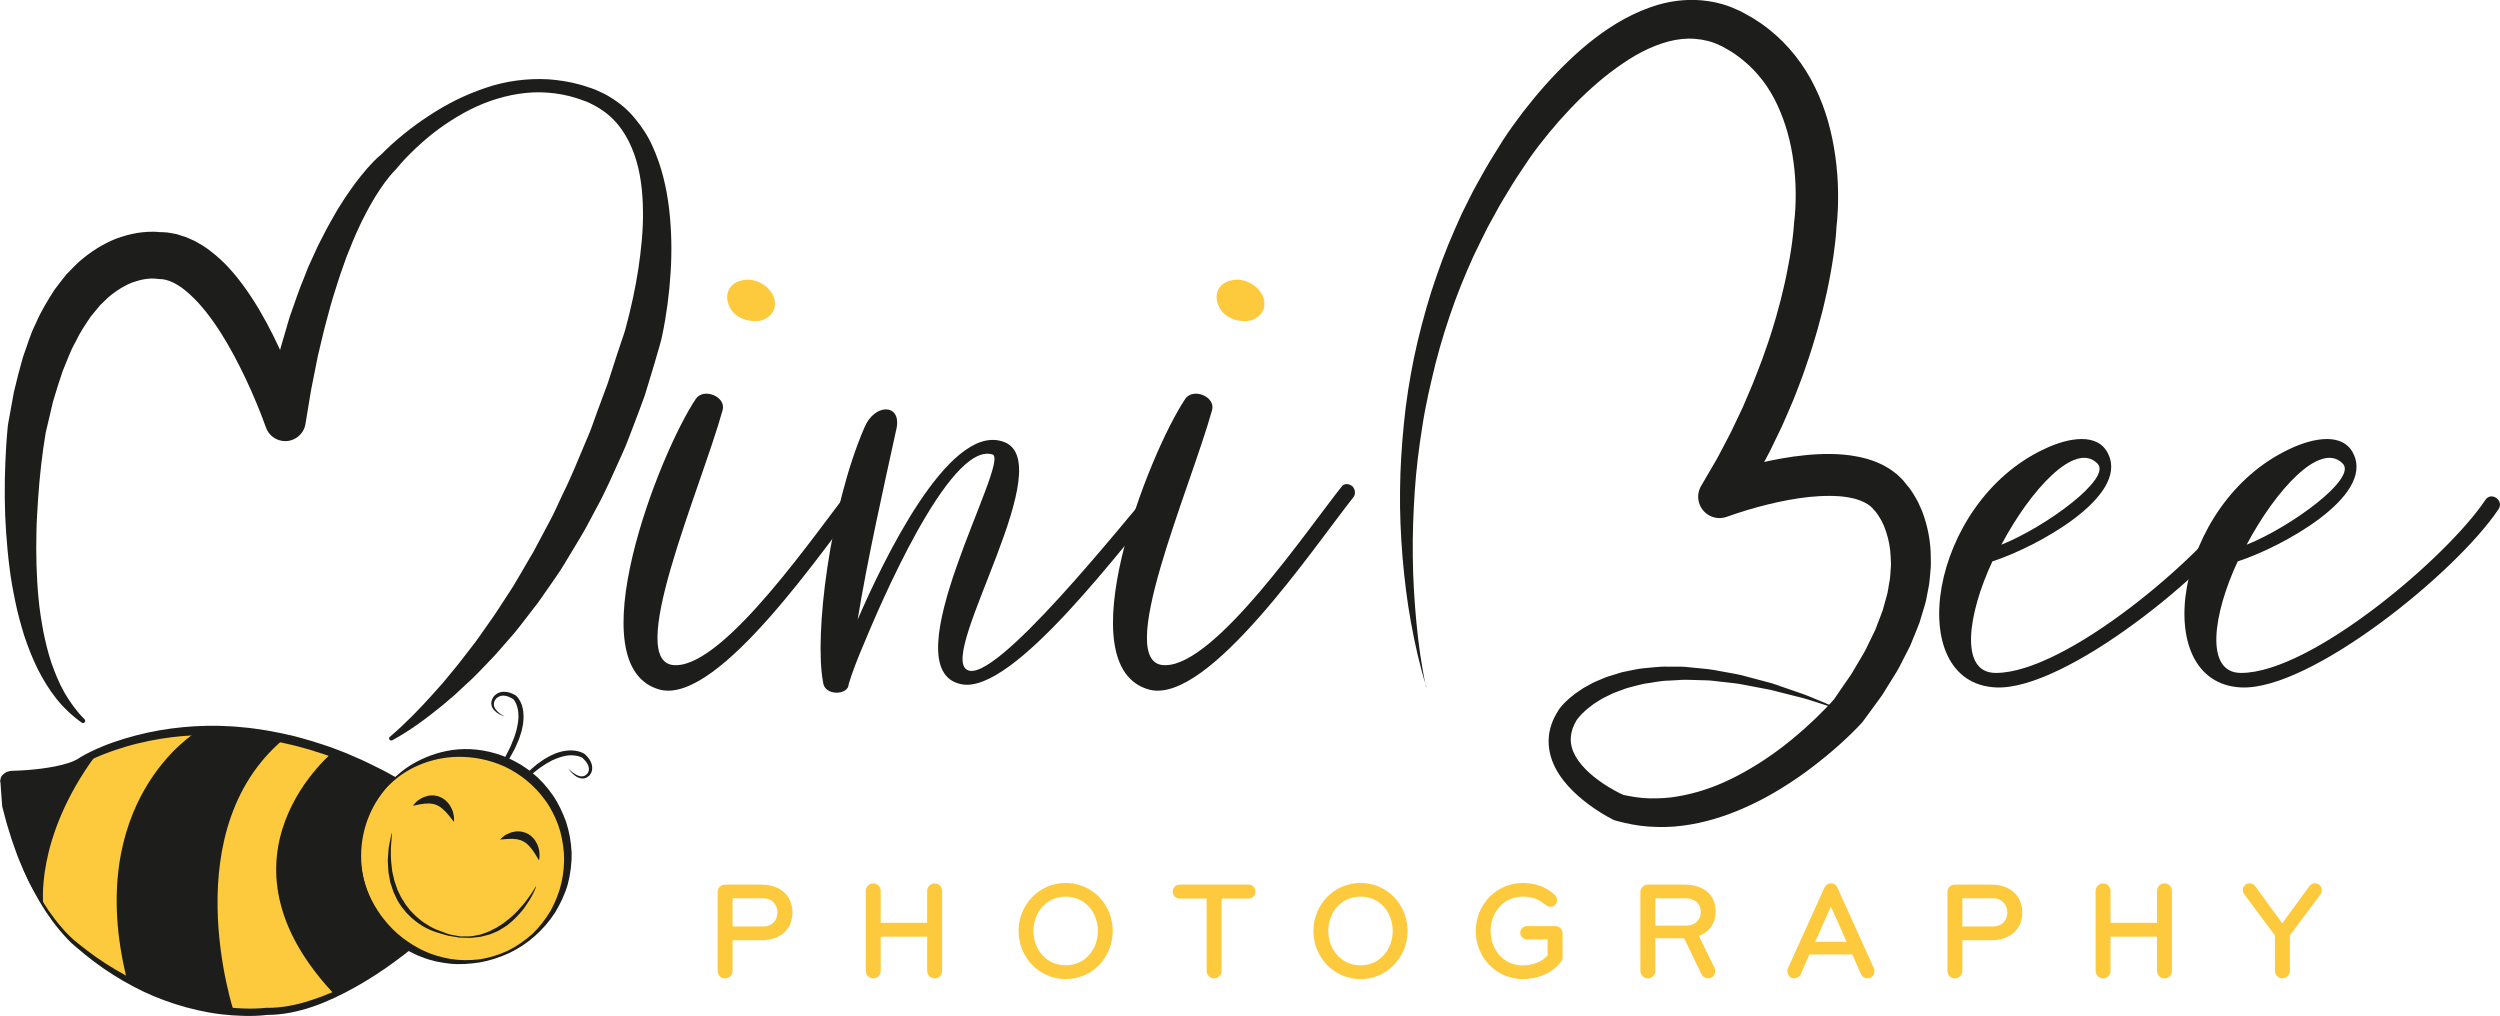 <?xml version="1.0" encoding="UTF-8"?><svg id="a" xmlns="http://www.w3.org/2000/svg" viewBox="0 0 408.88 166.17"><defs><style>.b{fill:#fcca3c;}.c{fill:#1d1d1b;}</style></defs><g><path class="c" d="M233.28,112.34c-1.07-3.44-1.87-6.97-2.51-10.52-.65-3.55-1.08-7.15-1.39-10.76-.29-3.61-.45-7.24-.4-10.87,.03-3.63,.27-7.27,.63-10.9,.35-3.63,.93-7.24,1.66-10.82,.75-3.58,1.69-7.12,2.78-10.63,1.13-3.49,2.38-6.95,3.88-10.31l1.12-2.52,1.23-2.47c.79-1.66,1.75-3.24,2.63-4.86,.91-1.59,1.94-3.17,2.87-4.7,1.06-1.63,2.13-3.1,3.26-4.59,2.27-2.94,4.72-5.76,7.45-8.37,2.72-2.61,5.72-5.03,9.2-6.94,1.75-.94,3.61-1.76,5.61-2.33,2-.57,4.16-.85,6.34-.74,2.17,.12,4.38,.6,6.35,1.53l.38,.16,.35,.17,.44,.23,.29,.16c.4,.23,.77,.42,1.2,.68l1.37,.89c.45,.3,.83,.62,1.25,.93,3.24,2.54,5.83,5.89,7.58,9.51,1.79,3.62,2.79,7.48,3.33,11.33,.26,1.93,.42,3.86,.44,5.79,.02,.97,0,1.93-.04,2.9-.05,1-.1,1.89-.24,3.02l.03-.36c-.03,.65-.07,1.14-.12,1.68-.04,.53-.11,1.05-.17,1.57-.12,1.04-.27,2.06-.44,3.09-.34,2.04-.73,4.06-1.21,6.05-.22,1-.47,2-.75,2.98-.26,.99-.52,1.98-.83,2.96-.3,.98-.58,1.96-.91,2.93l-.99,2.9c-.34,.96-.72,1.91-1.08,2.87-.36,.96-.75,1.9-1.16,2.83l-1.22,2.81-1.33,2.76c-.44,.92-.88,1.84-1.38,2.73l-1.45,2.7c-.46,.91-1.02,1.76-1.53,2.65l-1.56,2.63-4.19-5.11c.69-.25,1.27-.44,1.9-.64l1.86-.57c1.24-.36,2.49-.7,3.75-.99,2.52-.6,5.09-1.08,7.75-1.34,.66-.07,1.34-.12,2.01-.15,.68-.03,1.36-.05,2.06-.04,.69,0,1.4,.04,2.1,.1,.72,.07,1.43,.15,2.16,.3,.36,.06,.73,.14,1.1,.24,.37,.09,.74,.18,1.11,.31,.74,.23,1.5,.55,2.24,.93,.37,.21,.74,.41,1.1,.65,.35,.26,.71,.51,1.05,.79,.33,.3,.66,.61,.97,.93,.29,.35,.58,.7,.85,1.06l-.3-.37c.58,.65,.8,1.01,1.12,1.5,.31,.46,.53,.92,.8,1.38l.64,1.41c.19,.47,.34,.96,.5,1.43,.59,1.92,.92,3.89,.96,5.83,.03,.97,.05,1.94-.07,2.88-.08,.95-.15,1.9-.36,2.81-.2,.91-.3,1.86-.6,2.73l-.8,2.64c-.31,.85-.67,1.68-1.01,2.53l-.51,1.26-.61,1.2-1.22,2.38c-.42,.79-.91,1.51-1.37,2.27l-1.4,2.25-1.54,2.12-1.55,2.11-.05,.07-.02,.03-.16,.19-.12,.13-.24,.26-.47,.49-.94,.94c-2.53,2.45-5.22,4.68-8.09,6.72-2.87,2.02-5.91,3.85-9.17,5.29-3.25,1.46-6.72,2.56-10.35,3.01-1.81,.25-3.66,.26-5.49,.14-1.84-.12-3.65-.5-5.42-.98l-.06-.02c-.09-.02-.19-.06-.27-.1-1.47-.74-2.68-1.52-3.94-2.43-1.23-.91-2.41-1.92-3.48-3.1-1.06-1.18-2.02-2.56-2.63-4.2-.29-.82-.49-1.7-.55-2.6-.03-.9,.03-1.81,.27-2.66,.1-.43,.27-.83,.42-1.24,.19-.38,.35-.78,.57-1.13l.32-.53c.07-.11,.07-.13,.2-.31,.05-.07,.11-.14,.19-.24,.31-.39,.6-.68,.89-.95,.28-.3,.6-.53,.9-.79,.3-.26,.61-.5,.94-.71,.32-.22,.64-.45,.96-.65l1.01-.56c.66-.4,1.37-.66,2.07-.96,.69-.32,1.41-.52,2.13-.74l1.07-.33c.36-.09,.73-.15,1.09-.23,.73-.13,1.45-.31,2.18-.4,1.47-.11,2.93-.36,4.38-.29h2.18c.73,.02,1.44,.14,2.16,.19l2.15,.21c.72,.08,1.42,.24,2.13,.36,1.41,.28,2.84,.46,4.21,.87,1.38,.37,2.77,.72,4.14,1.1l4.04,1.4c1.35,.43,2.66,1,3.97,1.55l3.92,1.64-4.05-1.3c-1.34-.44-2.68-.88-4.06-1.19l-4.1-1.04-4.14-.79c-1.37-.31-2.77-.38-4.16-.56-.69-.07-1.38-.18-2.08-.2l-2.08-.06c-.69,0-1.39-.07-2.07-.02l-2.06,.12c-1.38,.01-2.71,.34-4.06,.51-.67,.13-1.31,.33-1.97,.49-.32,.09-.66,.16-.97,.26l-.94,.35c-.62,.23-1.26,.44-1.84,.76-.59,.3-1.2,.56-1.73,.93l-.82,.52-.76,.59c-.26,.19-.5,.39-.72,.61-.22,.22-.47,.42-.66,.65-.21,.23-.4,.45-.53,.63-.03,.04-.08,.11-.13,.18,.02-.03-.05,.1-.08,.15l-.21,.39c-.14,.26-.22,.53-.34,.78-.07,.26-.17,.52-.21,.79-.22,1.04-.1,2.07,.32,3.07,.43,1,1.14,1.97,2.01,2.85,.87,.88,1.89,1.68,2.97,2.4,1.07,.7,2.29,1.39,3.37,1.87l-.33-.12c1.49,.32,2.99,.58,4.52,.6,1.52,.02,3.05-.05,4.56-.33,3.03-.5,6.01-1.52,8.84-2.92,5.67-2.79,10.84-6.86,15.3-11.45l.82-.87,.39-.43,.18-.2,.09-.1h.01c.03-.06-.25,.29-.12,.13l.02-.03,.04-.06,1.37-2,1.38-1.99,1.22-2.06c.39-.69,.84-1.36,1.19-2.07l1.03-2.12,.52-1.06,.41-1.09c.27-.72,.57-1.44,.82-2.17l.61-2.2c.24-.73,.28-1.47,.43-2.2,.17-.73,.19-1.46,.24-2.19,.09-.73,.04-1.44,0-2.15-.05-1.42-.33-2.79-.75-4.07-.12-.31-.22-.63-.35-.94l-.42-.88c-.17-.26-.31-.56-.48-.79l-.24-.35-.11-.13-.04-.06,.02,.02s.02,0,.02,0c0,0,0-.02,0-.02l-.33-.34c-.11-.12-.22-.24-.32-.37-.12-.11-.26-.22-.37-.34l-.44-.31c-.15-.1-.34-.18-.5-.28-.36-.17-.75-.34-1.18-.47-.2-.08-.44-.13-.67-.18-.22-.06-.46-.11-.71-.15-.48-.1-.99-.14-1.5-.19-.52-.03-1.05-.06-1.59-.06-.54,0-1.09,.01-1.64,.04-.55,.03-1.11,.08-1.68,.13-2.25,.24-4.54,.67-6.81,1.23-1.14,.28-2.27,.59-3.4,.93l-1.68,.53c-.54,.18-1.13,.38-1.6,.55-1.81,.67-3.82-.25-4.49-2.06-.38-1.01-.25-2.09,.25-2.96l.05-.08,1.45-2.49c.47-.84,1-1.64,1.43-2.5l1.34-2.55c.46-.84,.87-1.71,1.28-2.58l1.24-2.6,1.13-2.65c.39-.88,.74-1.77,1.08-2.66,.34-.89,.71-1.78,1.03-2.68l.95-2.71c.32-.9,.58-1.82,.87-2.74,.3-.91,.54-1.83,.79-2.76,.26-.92,.5-1.84,.71-2.77,.46-1.85,.83-3.72,1.16-5.58,.16-.93,.3-1.87,.42-2.79,.06-.46,.12-.93,.16-1.38,.05-.44,.09-.94,.11-1.28v-.06c0-.1,.02-.2,.03-.3,.09-.65,.16-1.55,.2-2.35,.04-.83,.06-1.66,.05-2.49-.01-1.66-.13-3.33-.35-4.96-.42-3.27-1.29-6.44-2.62-9.31-1.32-2.88-3.21-5.39-5.59-7.34-.3-.23-.6-.5-.9-.7l-.87-.61c-.33-.22-.76-.45-1.14-.67l-.29-.17-.15-.08c-.14-.08,.15,.08,.11,.06l-.04-.02-.07-.04-.25-.13-.24-.1c-1.28-.65-2.65-.95-4.05-1.07-2.82-.24-5.84,.66-8.7,2.14-1.44,.73-2.82,1.65-4.18,2.62-1.36,.97-2.68,2.05-3.95,3.19-2.55,2.28-4.92,4.82-7.13,7.5-1.09,1.33-2.18,2.74-3.13,4.1-.99,1.51-1.98,2.91-2.9,4.41-.89,1.51-1.85,2.98-2.66,4.54l-1.27,2.31-1.18,2.36c-1.58,3.14-2.93,6.39-4.17,9.69-1.2,3.31-2.27,6.68-3.15,10.11-.84,3.43-1.66,6.88-2.19,10.39-.56,3.5-1,7.04-1.24,10.59-.23,3.55-.37,7.12-.32,10.69,.03,3.57,.25,7.15,.58,10.71,.34,3.57,.82,7.13,1.59,10.65Z"/><path class="c" d="M63.79,120.49c2.51-2.15,4.82-4.52,7.01-6.97l1.64-1.84,1.57-1.9c1.06-1.25,2.03-2.57,3.04-3.86,1.03-1.27,1.92-2.65,2.87-3.98,.96-1.32,1.84-2.7,2.73-4.07l1.33-2.05,1.24-2.11,1.23-2.12c.41-.7,.85-1.39,1.21-2.12l2.3-4.32c.78-1.43,1.4-2.94,2.11-4.41,1.47-2.91,2.63-5.96,3.92-8.95,.68-1.48,1.16-3.05,1.73-4.57l1.7-4.59,1.5-4.66,.78-2.32,.39-1.16c.12-.34,.2-.69,.31-1.08,.82-3.06,1.51-6.23,2-9.4,.47-3.17,.81-6.37,.76-9.54-.04-3.17-.39-6.34-1.43-9.25-1.02-2.89-2.74-5.56-5.3-7.23-.61-.46-1.31-.77-1.99-1.14-.12-.06-.42-.19-.5-.22l-.59-.21c-.39-.13-.79-.3-1.16-.4-1.45-.46-3.05-.75-4.62-.87-3.17-.24-6.37,.32-9.39,1.37-3.03,1.06-5.84,2.7-8.45,4.59-1.3,.96-2.53,2.01-3.7,3.11-1.16,1.09-2.32,2.29-3.26,3.46l-.21,.21c-.2,.21-.54,.58-.8,.9-.28,.35-.55,.69-.82,1.05-.53,.73-1.04,1.49-1.52,2.26-.48,.78-.93,1.58-1.37,2.39-.41,.83-.87,1.63-1.24,2.48-.38,.85-.79,1.67-1.13,2.54l-1.04,2.59-.93,2.64c-.32,.87-.57,1.78-.86,2.66-.27,.89-.58,1.77-.81,2.68l-.73,2.71c-.26,.9-.45,1.82-.68,2.73l-.65,2.73-1.1,5.52-.92,5.57c-.3,1.82-2.02,3.06-3.85,2.76-1.25-.21-2.22-1.07-2.61-2.18l-.04-.1c-.21-.61-.48-1.31-.73-1.97l-.81-2c-.55-1.33-1.14-2.65-1.75-3.94-1.23-2.59-2.56-5.12-4.05-7.47-1.49-2.34-3.16-4.54-4.97-6.2-.45-.43-.91-.79-1.36-1.14-.23-.15-.46-.33-.69-.46l-.68-.38-.66-.29c-.21-.06-.42-.12-.63-.2-.2-.03-.4-.06-.6-.11-.2,0-.39,0-.59-.03l-.74-.08s-.02,0-.02,.01c0,0,0,.01,.01,.02,.02,0,.04,0,.06,0h-.07l-.16-.02h-.43c-.3,.03-.62,.05-.93,.1-.64,.1-1.29,.3-1.93,.51-1.29,.48-2.52,1.24-3.68,2.17-.58,.46-1.09,1.05-1.66,1.56l-1.51,1.82c-.91,1.34-1.83,2.69-2.55,4.24-.84,1.45-1.39,3.12-2.07,4.7-.57,1.65-1.09,3.33-1.59,5.02l-1.2,5.11c-.3,1.74-.54,3.55-.75,5.35-.2,1.8-.37,3.61-.49,5.42-.11,1.81-.24,3.63-.27,5.44-.04,1.81-.05,3.63,.01,5.44,.06,1.81,.15,3.62,.33,5.41,.16,1.8,.45,3.58,.77,5.35,.35,1.76,.77,3.51,1.34,5.21,.6,1.68,1.26,3.36,2.16,4.92,.91,1.54,1.96,3.02,3.26,4.31h0c.14,.15,.14,.37,0,.51-.12,.13-.32,.14-.46,.04-1.55-1.1-2.97-2.43-4.17-3.94-1.2-1.51-2.2-3.18-3.07-4.9-.85-1.73-1.55-3.53-2.16-5.35-.56-1.83-1.08-3.69-1.46-5.56-.39-1.87-.74-3.76-.96-5.65-.25-1.89-.41-3.79-.55-5.69-.27-3.8-.28-7.6-.13-11.41,.08-1.91,.19-3.79,.38-5.74l.04-.38,.07-.44,.13-.71,.26-1.43,.52-2.86c.45-1.9,.93-3.8,1.47-5.69,.69-1.87,1.21-3.78,2.14-5.61,.79-1.86,1.88-3.64,3-5.4,.65-.85,1.28-1.71,1.96-2.53,.77-.78,1.49-1.59,2.34-2.31,1.7-1.44,3.64-2.7,5.82-3.56,1.11-.4,2.25-.73,3.44-.93,.6-.1,1.21-.15,1.83-.19,.68-.01,1.15-.04,2.17,.09l-.74-.05c.55,0,1.1,.03,1.65,.07,.54,.08,1.07,.18,1.6,.29,.51,.15,1.01,.31,1.5,.48,.47,.2,.93,.41,1.39,.62,.43,.23,.85,.48,1.27,.73,.41,.25,.78,.53,1.16,.8,.73,.56,1.43,1.14,2.06,1.75,.65,.6,1.22,1.24,1.78,1.88,.55,.64,1.07,1.3,1.56,1.96,.48,.66,.96,1.33,1.4,2.01,.45,.67,.87,1.36,1.28,2.04,1.62,2.75,3.01,5.55,4.23,8.41,.61,1.43,1.18,2.87,1.72,4.32l.78,2.19c.26,.74,.49,1.45,.74,2.26l-6.49,.47,1.18-5.76c.45-1.91,.94-3.81,1.42-5.71l.83-2.83c.29-.94,.52-1.89,.87-2.82l.98-2.79c.31-.93,.7-1.85,1.06-2.76,.38-.91,.69-1.84,1.13-2.74l1.24-2.7,1.36-2.65c.45-.88,.98-1.73,1.46-2.6,.48-.87,1.06-1.69,1.58-2.54,.56-.83,1.13-1.65,1.73-2.46,.61-.8,1.24-1.59,1.91-2.36,.34-.38,.7-.76,1.05-1.13,.39-.38,.71-.71,1.23-1.13l-.21,.21c2.51-2.56,5.14-4.66,8.03-6.55,2.86-1.9,5.96-3.44,9.24-4.54,3.27-1.12,6.78-1.59,10.26-1.4,1.75,.13,3.45,.39,5.19,.87,.44,.11,.8,.25,1.21,.38l.59,.19c.32,.11,.4,.14,.66,.24,.81,.38,1.65,.71,2.41,1.21,1.55,.93,2.97,2.11,4.11,3.52,1.16,1.39,2.16,2.93,2.88,4.56,1.48,3.26,2.29,6.74,2.7,10.2,.4,3.47,.47,6.95,.25,10.4-.22,3.45-.65,6.86-1.37,10.28-.09,.41-.19,.88-.32,1.33l-.35,1.22-.71,2.44-1.48,4.87c-.58,1.59-1.17,3.19-1.78,4.77-.63,1.58-1.16,3.19-1.89,4.73-1.41,3.1-2.73,6.23-4.39,9.2-.82,1.49-1.56,3.02-2.45,4.47l-2.63,4.37c-.86,1.46-1.89,2.83-2.84,4.23l-1.46,2.09-1.56,2.02c-1.04,1.34-2.04,2.71-3.19,3.96-1.13,1.27-2.2,2.58-3.4,3.78-1.18,1.22-2.32,2.47-3.6,3.59l-1.86,1.73-1.93,1.65c-2.62,2.14-5.33,4.18-8.31,5.8-.17,.09-.39,.03-.48-.14-.08-.15-.04-.34,.08-.44h.01Z"/><g><path class="c" d="M141.35,81.26c-6.38,8.02-23.71,33.92-33.37,31.55-13.86-3.65-.18-38.66,5.84-47.6,1.28-1.82,4.92-.36,4.38,1.82-3.65,13.13-16.41,41.95-7.66,41.76,8.21,0,23.16-22.07,28.82-29.18,.36-.55,1.09-.55,1.64-.18,.55,.36,.73,1.28,.36,1.82Z"/><path class="c" d="M190.58,81.26c-6.57,7.48-24.8,32.46-33.37,30.64-11.85-2.37,8.21-36.66,5.11-37.57-7.11-2.19-18.78,25.53-20.97,30.82-1.09,2.55-2.01,4.92-2.55,6.75,0,1.82-4.01,2.01-4.19-.36-1.46-7.66,1.09-28.45,6.75-41.58,1.64-4.01,6.02-4.01,5.29,0-2.19,10.03-4.74,21.34-6.38,31.37,4.19-9.67,14.77-31.73,23.53-29.18,10.21,2.74-10.4,34.65-5.65,37.39,4.38,2.74,25.71-24.26,30.64-29.91,1.09-1.28,2.92,.37,1.82,1.64Z"/><path class="c" d="M221.4,81.26c-6.38,8.02-23.71,33.92-33.37,31.55-13.86-3.65-.18-38.66,5.84-47.6,1.28-1.82,4.92-.36,4.38,1.82-3.65,13.13-16.41,41.95-7.66,41.76,8.21,0,23.16-22.07,28.82-29.18,.36-.55,1.09-.55,1.64-.18,.55,.36,.73,1.28,.36,1.82Z"/></g><g><path class="c" d="M368.55,83.25c-6.93,10.4-30.82,29.73-42.13,29.18-15.32-.73-10.94-30.27,8.02-39.03,3.83-1.82,8.75-2.74,10.39,.91,3.28,6.93-11.67,15.14-18.97,17.51-4.01,8.57-5.47,18.24,.55,18.24,11.49,0,33.74-18.97,39.94-28.27,.91-1.46,3.1,0,2.19,1.46Zm-41.22,5.84c7.29-2.92,18.24-10.94,15.68-13.31-3.65-3.65-10.94,4.38-15.68,13.31Z"/><path class="c" d="M408.66,83.25c-6.93,10.4-30.82,29.73-42.13,29.18-15.32-.73-10.94-30.27,8.02-39.03,3.83-1.82,8.75-2.74,10.4,.91,3.28,6.93-11.67,15.14-18.97,17.51-4.01,8.57-5.47,18.24,.55,18.24,11.49,0,33.74-18.97,39.94-28.27,.91-1.46,3.1,0,2.19,1.46Zm-41.22,5.84c7.3-2.92,18.24-10.94,15.68-13.31-3.65-3.65-10.94,4.38-15.68,13.31Z"/></g></g><g><path class="b" d="M124.47,153.78h-4.66v5.03c0,.68-.55,1.21-1.23,1.21s-1.21-.52-1.21-1.21v-12.92c0-.68,.52-1.21,1.21-1.21h5.89c3.53,0,5.14,2.16,5.14,4.57s-1.62,4.53-5.14,4.53Zm.32-6.87h-4.98v4.62h4.98c1.59,0,2.37-1.12,2.37-2.28s-.77-2.34-2.37-2.34Z"/><path class="b" d="M152.87,160.02c-.68,0-1.23-.55-1.23-1.23v-5.6h-7.6v5.6c0,.68-.52,1.23-1.21,1.23s-1.23-.55-1.23-1.23v-13.08c0-.68,.55-1.23,1.23-1.23s1.21,.55,1.21,1.23v5.21h7.6v-5.21c0-.68,.55-1.23,1.23-1.23s1.21,.55,1.21,1.23v13.08c0,.68-.52,1.23-1.21,1.23Z"/><path class="b" d="M174.3,160.13c-4.37,0-7.71-3.59-7.71-7.87s3.34-7.85,7.71-7.85,7.69,3.57,7.69,7.85-3.32,7.87-7.69,7.87Zm0-13.49c-3.16,0-5.28,2.59-5.28,5.62s2.12,5.62,5.28,5.62,5.26-2.59,5.26-5.62-2.09-5.62-5.26-5.62Z"/><path class="b" d="M204.2,146.96h-4.41v11.83c0,.68-.55,1.23-1.23,1.23s-1.21-.55-1.21-1.23v-11.83h-4.41c-.64,0-1.14-.5-1.14-1.14s.5-1.14,1.14-1.14h11.26c.64,0,1.14,.5,1.14,1.14s-.5,1.14-1.14,1.14Z"/><path class="b" d="M222.52,160.13c-4.37,0-7.71-3.59-7.71-7.87s3.34-7.85,7.71-7.85,7.69,3.57,7.69,7.85-3.32,7.87-7.69,7.87Zm0-13.49c-3.16,0-5.28,2.59-5.28,5.62s2.12,5.62,5.28,5.62,5.26-2.59,5.26-5.62-2.09-5.62-5.26-5.62Z"/><path class="b" d="M255.28,157.33c-1.48,1.91-3.89,2.8-6.21,2.8-4.37,0-7.71-3.57-7.71-7.85s3.34-7.87,7.71-7.87c1.93,0,3.84,.64,5.19,1.93,.27,.25,.41,.59,.41,.91,0,.23-.07,.43-.23,.64-.21,.27-.5,.41-.82,.41-.25,0-.5-.07-.71-.23-.89-.68-1.91-1.43-3.84-1.43-3.19,0-5.28,2.64-5.28,5.64s2.09,5.62,5.28,5.62c1.52,0,3.07-.55,4.05-1.64l-.02-2.62h-3.34c-.59,0-1.12-.48-1.12-1.09s.52-1.09,1.12-1.09h4.57c.75,0,1.23,.55,1.23,1.23v3.87c0,.34-.07,.52-.27,.77Z"/><path class="b" d="M277.85,153.06s.09,.16,2.57,5.25c.09,.16,.11,.32,.11,.5,0,.46-.23,.89-.66,1.09-.16,.09-.34,.11-.52,.11-.45,0-.86-.25-1.07-.68l-2.84-5.87h-4.71v5.35c0,.68-.57,1.21-1.23,1.21s-1.21-.55-1.21-1.21v-12.92c0-.66,.55-1.21,1.21-1.21h5.96c2.84,0,5.14,1.37,5.14,4.41,0,1.84-.98,3.37-2.75,3.96Zm-2.07-6.14h-5.05v4.46h5.05c1.32,0,2.39-.82,2.39-2.21s-1.05-2.25-2.39-2.25Z"/><path class="b" d="M305.91,159.9c-.16,.07-.32,.11-.48,.11-.43,0-.86-.25-1.05-.68l-1.43-3.23h-7.01l-1.43,3.23c-.18,.43-.64,.68-1.07,.68-.16,0-.29-.02-.45-.09-.41-.18-.66-.61-.66-1.05,0-.16,.02-.34,.09-.5l5.98-13.22c.18-.39,.59-.68,1.05-.68s.86,.27,1.05,.68l5.98,13.22c.07,.16,.09,.32,.09,.48,0,.43-.23,.87-.66,1.05Zm-6.46-11.63l-2.57,5.76h5.14l-2.57-5.76Z"/><path class="b" d="M325.61,153.78h-4.66v5.03c0,.68-.55,1.21-1.23,1.21s-1.21-.52-1.21-1.21v-12.92c0-.68,.52-1.21,1.21-1.21h5.89c3.53,0,5.14,2.16,5.14,4.57s-1.62,4.53-5.14,4.53Zm.32-6.87h-4.98v4.62h4.98c1.59,0,2.37-1.12,2.37-2.28s-.77-2.34-2.37-2.34Z"/><path class="b" d="M354.01,160.02c-.68,0-1.23-.55-1.23-1.23v-5.6h-7.6v5.6c0,.68-.52,1.23-1.21,1.23s-1.23-.55-1.23-1.23v-13.08c0-.68,.55-1.23,1.23-1.23s1.21,.55,1.21,1.23v5.21h7.6v-5.21c0-.68,.55-1.23,1.23-1.23s1.21,.55,1.21,1.23v13.08c0,.68-.52,1.23-1.21,1.23Z"/><path class="b" d="M379.54,146.25l-5.03,6.73v5.8c0,.66-.57,1.23-1.23,1.23s-1.21-.57-1.21-1.23v-5.78l-5.03-6.76c-.14-.18-.23-.46-.23-.68,0-.36,.16-.66,.43-.86,.18-.14,.43-.23,.68-.23,.34,0,.68,.16,.89,.43l4.46,6.1,4.46-6.1c.21-.27,.55-.43,.89-.43,.27,0,.5,.09,.71,.25,.25,.21,.41,.52,.41,.86,0,.23-.07,.48-.21,.66Z"/></g><g><path class="c" d="M93.01,125.75c.43,.44,.91,.83,1.44,1.07,.14,.05,.27,.1,.41,.13,.14,.03,.27,.04,.4,.02,.13,0,.25-.06,.37-.1,.11-.07,.23-.12,.32-.23l.14-.14s.06-.09,.09-.15c.05-.11,.1-.24,.12-.36,.05-.25,0-.51-.08-.76-.1-.25-.24-.48-.41-.7-.18-.22-.38-.42-.59-.61l.03,.02c-.2-.13-.52-.23-.81-.3-.3-.07-.6-.09-.91-.11-.31,.02-.62,0-.93,.08-.31,.04-.62,.12-.92,.22-.31,.08-.6,.21-.9,.33-.3,.11-.59,.26-.87,.42-.58,.29-1.1,.69-1.65,1.03-.51,.41-1.04,.8-1.54,1.23-.48,.45-1.01,.86-1.46,1.35-.45,.49-.95,.93-1.4,1.43-.45,.49-.9,.99-1.36,1.48,.37-.56,.76-1.11,1.14-1.66,.38-.56,.83-1.06,1.26-1.58,.42-.53,.92-.99,1.38-1.49,.47-.49,1.01-.91,1.53-1.36l.84-.6c.27-.21,.58-.37,.88-.54,.3-.17,.6-.34,.93-.47,.32-.14,.64-.29,.98-.37,.34-.11,.68-.19,1.03-.23,.35-.07,.71-.06,1.07-.07,.36,.02,.72,.07,1.08,.16,.36,.11,.68,.21,1.04,.46h.02v.02c.24,.23,.47,.46,.66,.74,.19,.28,.35,.58,.44,.92,.09,.34,.11,.7,.02,1.05-.04,.17-.11,.34-.2,.49-.04,.08-.1,.15-.17,.23l-.2,.17c-.12,.12-.3,.19-.45,.27-.17,.05-.34,.1-.52,.09-.17,0-.34-.04-.5-.09-.16-.05-.3-.12-.45-.2-.55-.33-.98-.79-1.33-1.3Z"/><path class="c" d="M82.48,117.17c-.6-.2-1.19-.51-1.65-1-.23-.24-.42-.56-.46-.92-.04-.18-.02-.37,.01-.54,.05-.17,.1-.35,.19-.5,.07-.15,.19-.34,.32-.45,.13-.13,.27-.24,.43-.33,.31-.19,.68-.28,1.05-.29,.36,0,.72,.05,1.05,.16,.33,.11,.64,.27,.93,.44h.02l.02,.03c.36,.32,.54,.64,.73,1,.18,.36,.3,.73,.38,1.11,.07,.38,.12,.77,.12,1.15,.03,.39-.03,.76-.05,1.14-.02,.38-.13,.74-.2,1.11-.06,.37-.21,.71-.31,1.07-.1,.36-.24,.7-.39,1.04-.15,.34-.29,.68-.45,1.01-.37,.64-.66,1.31-1.08,1.91-.41,.6-.77,1.24-1.24,1.8-.45,.57-.86,1.17-1.36,1.7-.48,.54-.96,1.09-1.46,1.61,.39-.61,.81-1.2,1.21-1.79,.42-.59,.77-1.22,1.16-1.81,.4-.6,.73-1.23,1.08-1.85,.37-.61,.64-1.27,.97-1.9,.15-.32,.26-.66,.4-.98,.14-.32,.27-.65,.36-.99,.09-.34,.23-.66,.28-1.01,.05-.34,.16-.68,.19-1.02,.02-.34,.09-.68,.06-1.02,0-.34-.03-.67-.09-1-.07-.32-.15-.65-.28-.94-.12-.29-.31-.6-.49-.77l.04,.03c-.49-.32-1.03-.57-1.58-.6-.27-.01-.54,.04-.78,.16-.12,.06-.24,.13-.35,.21-.11,.09-.17,.17-.25,.3-.09,.12-.13,.24-.18,.37-.03,.13-.07,.26-.06,.4,0,.27,.11,.55,.29,.79,.35,.49,.88,.87,1.44,1.17Z"/><path class="c" d="M70.34,152.47s-14.85,13.14-26.71,12.93c0,0-15.7,2.32-31.37-11.11,0,0-3.16-2.93-6.43-8.17-3.06-4.9-3.68-10.18-5.33-14.19l-.05-4.45s.58-.98,1.63-.98c0,0,8.4,.01,11.4-2.18,0,0,24.61-15.04,58.06,7.63l-1.21,20.51Z"/><path class="b" d="M54.91,122.58s-22.05,17.42,.21,40.5c0,0-13.81,4.09-16.84,2.48,0,0-10.21-30.54,9.06-45.43l7.56,2.45Z"/><path class="b" d="M32.04,119.77s-18.52,11.25-11.28,40.43c0,0-4.65-1.47-8.5-5.9l-5.15-5.94s-1.61-11.04,8.53-24.82c0,0,8.03-4.18,16.4-3.77Z"/><path class="c" d="M70.39,152.53c-1.85,1.72-3.83,3.29-5.87,4.78-2.04,1.5-4.17,2.88-6.38,4.12-1.1,.62-2.23,1.21-3.39,1.74-1.15,.54-2.33,1.04-3.54,1.45-2.42,.83-4.97,1.38-7.59,1.37h.1c-1.31,.16-2.56,.19-3.84,.16-1.27-.03-2.54-.12-3.79-.27-2.52-.31-4.99-.89-7.4-1.65-2.41-.77-4.76-1.74-6.98-2.94-1.11-.59-2.21-1.22-3.27-1.9-1.07-.67-2.1-1.4-3.1-2.15-1.01-.76-1.98-1.55-2.93-2.37-.98-.79-1.83-1.76-2.64-2.71-.82-.96-1.55-1.98-2.25-3.02-.69-1.05-1.33-2.13-1.92-3.23l-.87-1.67-.8-1.7c-.49-1.15-1.01-2.3-1.41-3.49-.21-.59-.43-1.18-.62-1.77l-.56-1.8c-.39-1.19-.65-2.42-.99-3.63v-.06l-.17-2.31-.08-1.15-.04-.58v-.18h-.01c.18-.21-.39,.43,.39-.45,0,0-.02,0,.05,0,.1,0,.31,.12,.36,.27,.05,.17,.02,.14,.03,.14v.15s.02,.01,.01-.01v-.05c.25,.29-.31-.59-.78-.04l-.02,.05s-.01,.05-.02,.07h0v-.09c0-.07-.01-.25,.07-.44,.06-.15,.14-.26,.22-.36,.17-.2,.36-.34,.57-.46,.4-.23,.94-.3,1.32-.29,.76-.02,1.52-.07,2.28-.12,1.52-.12,3.04-.31,4.52-.6,.74-.15,1.47-.33,2.17-.56,.7-.23,1.37-.53,1.91-.92h0l.04-.03c1.17-.69,2.33-1.22,3.54-1.73,1.2-.5,2.44-.92,3.68-1.3,1.24-.38,2.51-.7,3.77-.98,1.27-.28,2.55-.49,3.84-.67l1.94-.22,1.94-.15c1.3-.06,2.6-.1,3.9-.07,1.3,.04,2.6,.1,3.89,.24,1.3,.1,2.58,.31,3.86,.5,1.28,.24,2.55,.46,3.81,.78,1.27,.27,2.51,.65,3.76,1,1.23,.41,2.47,.77,3.68,1.24,1.22,.45,2.42,.93,3.59,1.47,1.19,.5,2.35,1.09,3.5,1.66,1.17,.55,2.27,1.22,3.41,1.83,1.12,.64,2.21,1.33,3.32,1.99l3.22,2.14c.16,.1,.23,.28,.22,.45l-.78,10.24-.86,10.24s-.01,.04-.02,.05Zm-.12-.09l.34-10.24,.42-10.27,.22,.45-3.24-2.03c-1.11-.63-2.2-1.29-3.32-1.89-1.14-.57-2.24-1.21-3.4-1.73-1.15-.54-2.29-1.09-3.48-1.55-1.16-.51-2.36-.94-3.55-1.37-1.18-.46-2.4-.8-3.61-1.2-1.22-.33-2.43-.7-3.67-.95-1.23-.3-2.48-.51-3.72-.74-1.25-.18-2.5-.37-3.76-.47-1.26-.14-2.52-.18-3.78-.22-1.26-.04-2.52-.02-3.79,.02l-1.89,.12-1.88,.19c-1.25,.16-2.5,.35-3.74,.61-1.24,.26-2.47,.54-3.68,.9-1.21,.36-2.41,.75-3.58,1.21-1.17,.45-2.34,.97-3.39,1.56l.04-.03c-.72,.5-1.49,.8-2.26,1.05-.77,.24-1.54,.41-2.32,.55-1.55,.28-3.11,.41-4.66,.49-.78,.04-1.55,.06-2.34,.05-.39-.01-.64,.02-.92,.16-.26,.14-.48,.34-.43,.5v.18s-.02,.06-.03,.09c0,.02,0,.02-.02,.06-.47,.55-1.04-.33-.78-.05l-.02-.07v-.1l-.02-.08v-.08s-.02-.04,.03,.12c.04,.14,.25,.26,.36,.25,.07,0,.05,0,.05,0,.79-.87,.22-.24,.39-.43h0v.19l.03,.58,.04,1.16,.09,2.31v-.06c.28,1.2,.51,2.43,.85,3.62,.32,1.2,.68,2.39,1.11,3.56,.38,1.18,.88,2.32,1.35,3.47l.77,1.69c.28,.56,.57,1.1,.86,1.65,.61,1.08,1.26,2.14,1.95,3.17,.71,1.02,1.45,2.01,2.26,2.94,.82,.93,1.68,1.8,2.66,2.55,.96,.78,1.95,1.53,2.96,2.24,1.02,.71,2.05,1.38,3.12,2.01,1.06,.63,2.15,1.22,3.26,1.76,1.1,.55,2.24,1.03,3.38,1.49,1.14,.46,2.3,.87,3.48,1.24,2.35,.73,4.76,1.23,7.2,1.56,1.22,.16,2.44,.27,3.66,.31,1.22,.04,2.47,.02,3.63-.11h.1c2.43,.03,4.88-.45,7.23-1.23,2.36-.75,4.65-1.76,6.87-2.91,2.22-1.15,4.36-2.47,6.46-3.83,2.09-1.38,4.12-2.85,6.07-4.41Z"/><circle class="b" cx="76.17" cy="140" r="17.11"/><path class="c" d="M61.18,131.45s-.19,.37-.56,1.07c-.2,.34-.38,.79-.59,1.32-.24,.52-.41,1.14-.6,1.85-.36,1.41-.61,3.19-.43,5.19,.16,2,.72,4.23,1.82,6.41,1.11,2.16,2.74,4.29,4.92,6.02,.54,.41,1.15,.84,1.72,1.19,.64,.36,1.29,.78,1.95,1.04,1.3,.63,2.79,1.03,4.29,1.3,1.52,.25,3.11,.25,4.69,.06,1.58-.22,3.14-.71,4.63-1.39,1.47-.72,2.82-1.67,4.05-2.76,1.19-1.14,2.19-2.47,3.03-3.87,.78-1.48,1.38-2.97,1.74-4.56,.34-1.58,.49-3.2,.39-4.79-.13-1.59-.42-3.15-.94-4.61-.55-1.45-1.23-2.84-2.13-4.05-1.77-2.45-4.08-4.29-6.63-5.5-2.45-1.12-5.12-1.61-7.54-1.59-2.43,.03-4.66,.57-6.51,1.37-1.85,.78-3.31,1.83-4.39,2.81l-.76,.71c-.23,.23-.42,.47-.6,.69-.37,.43-.68,.8-.89,1.13-.44,.65-.68,.99-.68,.99Zm-.13-.07s.23-.35,.67-1.01c.2-.34,.51-.72,.88-1.16,.19-.22,.37-.47,.59-.71l.73-.75c1.06-1.02,2.43-2.25,4.29-3.2,1.84-.96,4.12-1.78,6.73-1.99,2.61-.2,5.46,.22,8.28,1.47,.69,.33,1.27,.62,1.99,1.05,.64,.44,1.31,.84,1.9,1.38,1.25,.98,2.33,2.21,3.27,3.55,.94,1.35,1.65,2.87,2.22,4.46,.52,1.6,.82,3.3,.89,5.01,.04,1.72-.19,3.44-.62,5.11-.47,1.66-1.23,3.26-2.11,4.7-1.88,2.88-4.53,5.21-7.57,6.63-1.53,.69-3.11,1.2-4.74,1.49-1.62,.24-3.26,.37-4.87,.2-1.6-.18-3.16-.49-4.63-1.1-.77-.26-1.41-.62-2.08-.95-.7-.4-1.31-.81-1.92-1.24-2.38-1.82-4.15-4.15-5.19-6.53-1.04-2.39-1.39-4.79-1.4-6.87-.03-2.09,.41-3.87,.81-5.29l.32-1c.11-.31,.25-.59,.36-.86,.22-.53,.41-.98,.61-1.32,.38-.69,.58-1.06,.58-1.06Z"/><path class="c" d="M88.15,140.7l-.73-1.19c-.12-.16-.23-.34-.36-.51-.12-.18-.27-.35-.41-.52-.14-.18-.32-.31-.47-.47-.18-.13-.33-.28-.53-.36-.17-.13-.38-.17-.57-.26-.2-.06-.42-.1-.62-.15-.22,0-.43-.02-.65-.05-.21,0-.42,.02-.62,.02-.4-.01-.74,.07-.99,.07-.25,.01-.41,.01-.41,.01,0,0,.1-.11,.29-.27,.2-.15,.47-.44,.88-.6,.2-.09,.42-.21,.68-.29,.26-.06,.54-.12,.84-.16,.3,.02,.63,0,.95,.07,.32,.09,.65,.18,.94,.36,.31,.16,.55,.38,.79,.61,.21,.24,.4,.49,.54,.75,.16,.25,.26,.51,.33,.76,.1,.24,.13,.49,.17,.71,.13,.89-.05,1.47-.05,1.47Z"/><path class="c" d="M74.24,134.42l-.86-1.1c-.14-.14-.26-.31-.42-.47-.14-.16-.31-.31-.47-.47-.16-.16-.35-.27-.52-.41-.19-.1-.36-.24-.57-.3-.19-.11-.4-.13-.6-.19-.21-.04-.42-.05-.64-.08-.22,.03-.43,.03-.65,.03-.21,.03-.42,.07-.61,.09-.4,.03-.72,.16-.97,.19-.25,.04-.4,.06-.4,.06,0,0,.09-.12,.26-.31,.18-.17,.41-.49,.81-.7,.19-.12,.4-.26,.64-.36,.25-.09,.52-.19,.81-.26,.3-.02,.62-.08,.95-.04,.33,.05,.67,.1,.97,.25,.32,.12,.59,.32,.85,.51,.24,.21,.46,.44,.63,.68,.18,.23,.31,.48,.42,.72,.13,.23,.18,.47,.25,.68,.23,.87,.12,1.47,.12,1.47Z"/><path class="c" d="M87.68,145.04c-.29,.78-.68,1.53-1.12,2.24-.44,.71-.92,1.41-1.49,2.04-.26,.33-.58,.62-.87,.92-.29,.31-.62,.57-.95,.84-.31,.29-.67,.52-1.04,.73-.36,.22-.72,.46-1.12,.61-.4,.15-.77,.36-1.19,.46l-1.23,.32c-.42,.07-.84,.09-1.26,.14-.42,.08-.84,.04-1.26,.03-.42-.04-.84,.02-1.25-.07l-1.24-.2c-.42-.04-.81-.2-1.22-.31l-1.21-.36h.02c-.8-.25-1.52-.61-2.22-1.03-.34-.23-.69-.44-1.01-.7-.31-.27-.65-.5-.93-.8-.29-.29-.6-.56-.84-.89-.25-.32-.54-.62-.75-.97-.22-.35-.46-.68-.63-1.06l-.52-1.11-.39-1.17c-.15-.38-.2-.79-.27-1.19-.06-.4-.18-.8-.18-1.21l-.07-1.22c-.05-.4,.02-.81,.04-1.21l.09-1.2c.13-.79,.32-1.58,.47-2.36h.07l-.18,2.39v1.18c.02,.39,0,.79,.06,1.17l.13,1.17c.02,.39,.16,.76,.23,1.14,.09,.38,.15,.76,.3,1.12l.38,1.1,.51,1.04c.16,.35,.41,.65,.6,.99,.18,.34,.45,.62,.68,.94,.22,.32,.51,.58,.77,.86,.25,.29,.57,.53,.85,.79,.29,.26,.61,.48,.92,.71,.64,.43,1.33,.84,2.03,1.13h.02l1.15,.44c.39,.13,.76,.33,1.17,.38l1.21,.23c.4,.11,.82,.05,1.23,.06,.41,0,.82,.02,1.22-.07,.4-.07,.81-.14,1.2-.23l1.15-.41c.38-.13,.73-.36,1.09-.53,.37-.16,.7-.39,1.04-.61l.51-.33,.48-.38c.32-.25,.65-.49,.94-.78,.29-.28,.61-.54,.87-.86,.55-.6,1.1-1.21,1.58-1.88,.49-.66,.96-1.34,1.37-2.06l.07,.03Z"/></g><path class="b" d="M199.33,50.07c-.91-1.82,0-3.83,2.01-4.19,1.82-.55,4.19,.55,5.11,2.37s0,3.65-2.01,4.19c-2.01,.36-4.38-.55-5.11-2.37Z"/><path class="b" d="M119.28,50.07c-.91-1.82,0-3.83,2.01-4.19,1.82-.55,4.19,.55,5.11,2.37,.91,1.82,0,3.65-2.01,4.19-2.01,.36-4.38-.55-5.11-2.37Z"/></svg>